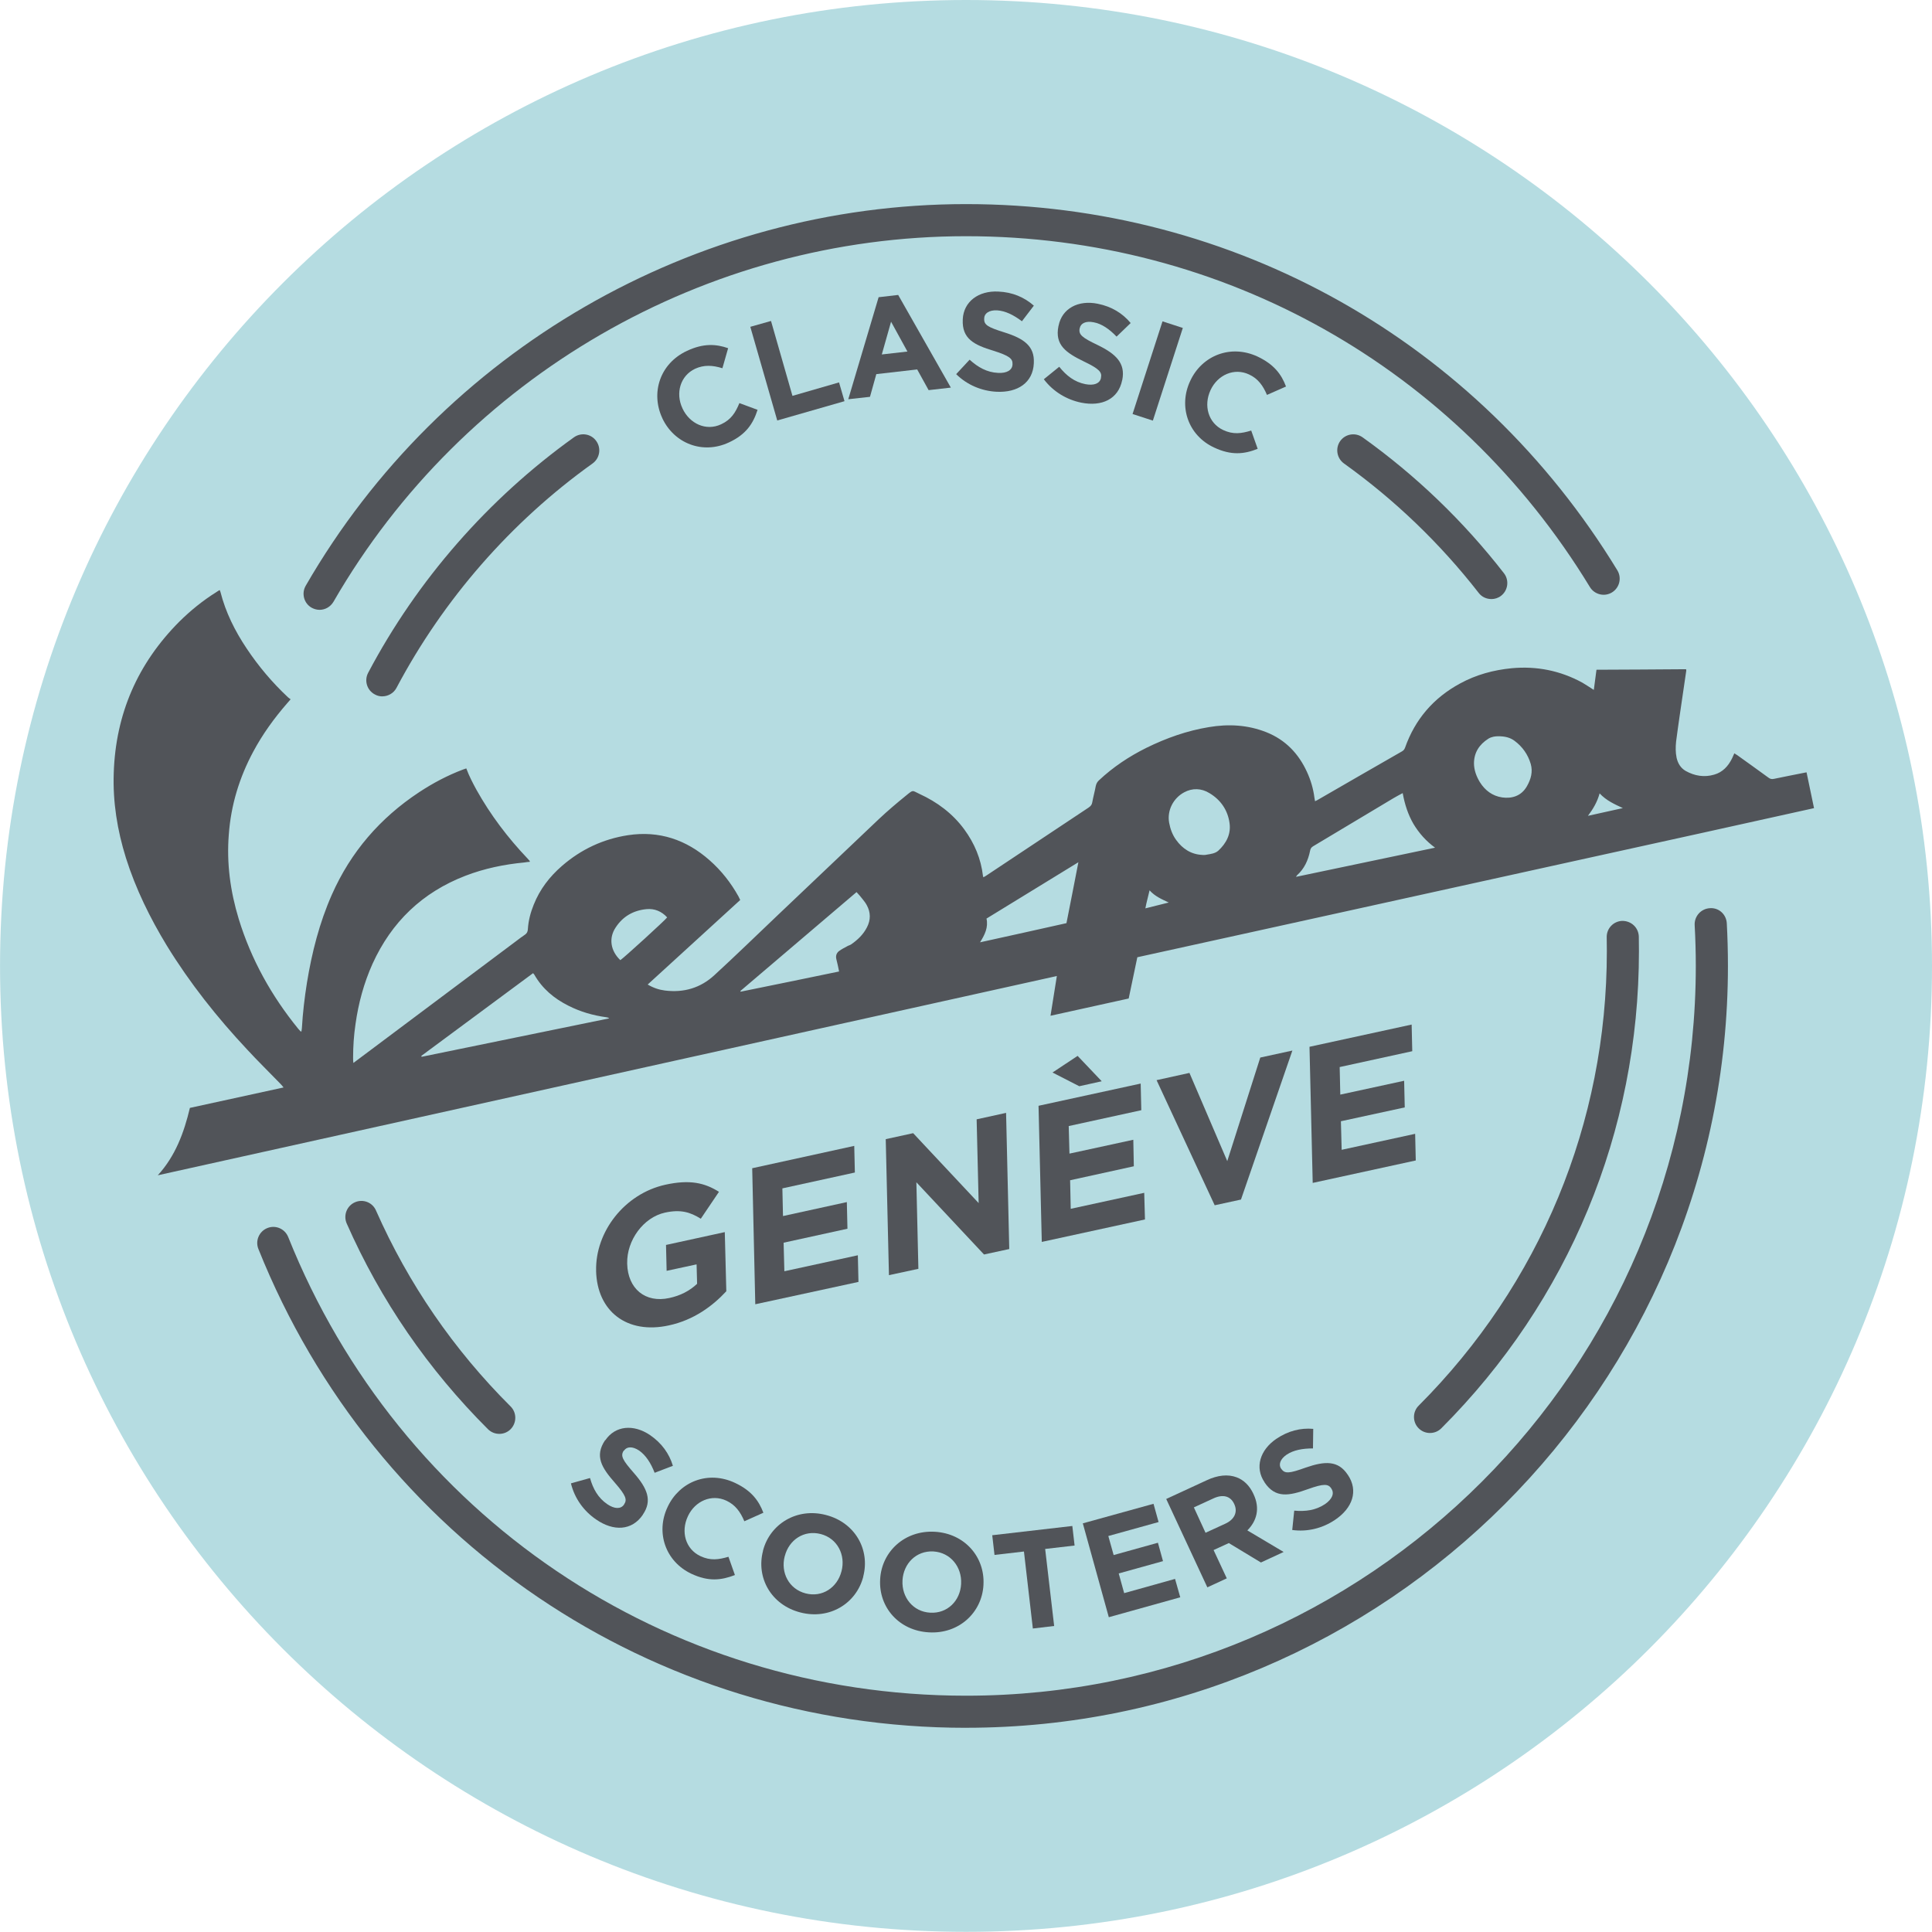 <?xml version="1.0" encoding="UTF-8"?> <svg xmlns="http://www.w3.org/2000/svg" xmlns:xlink="http://www.w3.org/1999/xlink" width="59.465pt" height="59.461pt" version="1.2" viewBox="0 0 59.465 59.461"><defs><symbol id="glyph0-7" overflow="visible"></symbol><symbol id="glyph1-5" overflow="visible"></symbol><symbol id="glyph2-3" overflow="visible"></symbol><symbol id="glyph7-1" overflow="visible"></symbol><symbol id="glyph9-7" overflow="visible"></symbol><symbol id="glyph11-3" overflow="visible"></symbol><symbol id="glyph12-4" overflow="visible"></symbol><symbol id="glyph15-4" overflow="visible"></symbol><symbol id="glyph20-4" overflow="visible"></symbol><symbol id="glyph21-10" overflow="visible"></symbol><clipPath><path d="m0.848 0.395h145.44v127.8h-145.44z"></path></clipPath><clipPath id="clip4"><rect width="147" height="129"></rect></clipPath><g clip-path="url(#clip4)"></g><clipPath><path d="m0.77 0.395h145.44v127.8h-145.44z"></path></clipPath><clipPath id="clip6"><rect width="147" height="129"></rect></clipPath><g clip-path="url(#clip6)"></g><clipPath><path d="m0.535 0.395h145.44v127.8h-145.44z"></path></clipPath><clipPath id="clip8"><rect width="146" height="129"></rect></clipPath><g clip-path="url(#clip8)"></g><clipPath><path d="m0 0.004h841.89v359.43h-841.89z"></path></clipPath><clipPath id="clip15"><rect width="842" height="360"></rect></clipPath><g clip-path="url(#clip15)"></g><clipPath><path d="m0.695 0.012h181.44v167.04h-181.44z"></path></clipPath><clipPath id="clip27"><rect width="183" height="168"></rect></clipPath><g clip-path="url(#clip27)"></g><clipPath><path d="m0.492 0.012h181.44v167.04h-181.44z"></path></clipPath><clipPath id="clip29"><rect width="182" height="168"></rect></clipPath><g clip-path="url(#clip29)"></g><clipPath><path d="m0.898 0.012h181.44v167.04h-181.44z"></path></clipPath><clipPath id="clip31"><rect width="183" height="168"></rect></clipPath><g clip-path="url(#clip31)"></g><clipPath><path d="m0.848 0.395h145.44v127.8h-145.44z"></path></clipPath><clipPath id="clip34"><rect width="147" height="129"></rect></clipPath><g clip-path="url(#clip34)"></g><clipPath><path d="m0.77 0.395h145.44v127.8h-145.44z"></path></clipPath><clipPath id="clip36"><rect width="147" height="129"></rect></clipPath><g clip-path="url(#clip36)"></g><clipPath><path d="m0.535 0.395h145.44v127.8h-145.44z"></path></clipPath><clipPath id="clip38"><rect width="146" height="129"></rect></clipPath><g clip-path="url(#clip38)"></g><clipPath><path d="m0.438 0.379h75.598v29.52h-75.598z"></path></clipPath><clipPath id="clip43"><rect width="77" height="30"></rect></clipPath><g clip-path="url(#clip43)"></g><clipPath><path d="m0.207 0.109h93.957v29.52h-93.957z"></path></clipPath><clipPath id="clip45"><rect width="95" height="30"></rect></clipPath><g clip-path="url(#clip45)"></g><clipPath><path d="m0.984 0.109h93.961v29.52h-93.961z"></path></clipPath><clipPath id="clip47"><rect width="95" height="30"></rect></clipPath><g clip-path="url(#clip47)"></g><clipPath><path d="m0.082 0.609h127.08v29.52h-127.08z"></path></clipPath><clipPath id="clip49"><rect width="128" height="31"></rect></clipPath><g clip-path="url(#clip49)"></g><clipPath><path d="m0.926 0.531h75.598v29.52h-75.598z"></path></clipPath><clipPath id="clip51"><rect width="77" height="31"></rect></clipPath><g clip-path="url(#clip51)"></g><clipPath><path d="m0.113 0.109h75.602v29.52h-75.602z"></path></clipPath><clipPath id="clip53"><rect width="76" height="30"></rect></clipPath><g clip-path="url(#clip53)"></g><clipPath><path d="m0.633 0.137h93.961v29.52h-93.961z"></path></clipPath><clipPath id="clip55"><rect width="95" height="30"></rect></clipPath><g clip-path="url(#clip55)"></g><clipPath><path d="m0.633 0.625h93.961v29.52h-93.961z"></path></clipPath><clipPath id="clip57"><rect width="95" height="31"></rect></clipPath><g clip-path="url(#clip57)"></g></defs><path d="m59.465 29.73c0 16.422-13.309 29.73-29.73 29.73-16.422 0-29.734-13.309-29.734-29.73 0-16.422 13.312-29.73 29.734-29.73 16.422 0 29.73 13.309 29.73 29.73" fill="#b5dce1"></path><path d="m9.836 18.77c-0.082 0-0.168-0.023-0.246-0.066-0.238-0.137-0.316-0.441-0.18-0.676 4.18-7.246 11.969-11.746 20.324-11.746 8.254 0 15.746 4.215 20.047 11.273 0.141 0.234 0.066 0.539-0.168 0.68-0.23 0.141-0.535 0.066-0.676-0.164-4.117-6.766-11.297-10.801-19.203-10.801-8.004 0-15.465 4.309-19.469 11.25-0.094 0.16-0.258 0.25-0.43 0.25" fill="#515459"></path><path d="m29.734 53.18c-9.648 0-18.195-5.785-21.781-14.738-0.102-0.254 0.023-0.543 0.277-0.644 0.254-0.102 0.539 0.023 0.641 0.277 3.434 8.578 11.621 14.117 20.863 14.117 12.387 0 22.461-10.074 22.461-22.461 0-0.418-0.012-0.84-0.035-1.258-0.012-0.274 0.195-0.504 0.469-0.52 0.277-0.02 0.504 0.191 0.52 0.465 0.023 0.434 0.035 0.875 0.035 1.312 0 12.93-10.52 23.449-23.449 23.449" fill="#515459"></path><path d="m45.902 18.438c-0.148 0-0.293-0.062-0.391-0.191-1.184-1.52-2.578-2.859-4.144-3.981-0.223-0.16-0.273-0.469-0.117-0.691 0.16-0.223 0.469-0.273 0.691-0.113 1.645 1.176 3.106 2.582 4.348 4.18 0.168 0.215 0.129 0.527-0.086 0.695-0.09 0.07-0.195 0.102-0.301 0.102" fill="#515459"></path><path d="m11.766 21.434c-0.078 0-0.156-0.019-0.227-0.059-0.242-0.125-0.336-0.426-0.207-0.668 1.508-2.855 3.699-5.359 6.332-7.246 0.223-0.16 0.531-0.109 0.688 0.113 0.16 0.223 0.109 0.531-0.113 0.691-2.508 1.793-4.594 4.184-6.035 6.906-0.086 0.164-0.258 0.262-0.438 0.262" fill="#515459"></path><path d="m15.371 44.133c-0.129 0-0.254-0.047-0.352-0.144-1.84-1.836-3.305-3.965-4.348-6.332-0.109-0.25 4e-3 -0.543 0.254-0.652 0.246-0.109 0.539 0 0.648 0.254 0.996 2.254 2.391 4.285 4.144 6.031 0.191 0.191 0.191 0.504 0 0.699-0.098 0.098-0.223 0.144-0.348 0.144" fill="#515459"></path><path d="m44.012 44.106c-0.125 0-0.25-0.047-0.348-0.145-0.191-0.191-0.191-0.504 0-0.695 3.734-3.738 5.793-8.703 5.793-13.988 0-0.141-4e-3 -0.285-4e-3 -0.426-8e-3 -0.274 0.207-0.5 0.48-0.508 0.281 0 0.5 0.211 0.508 0.484 0 0.148 4e-3 0.301 4e-3 0.449 0 5.547-2.16 10.762-6.082 14.684-0.098 0.098-0.223 0.145-0.352 0.145" fill="#515459"></path><path d="m6.762 18.16c0.012 0.027 0.019 0.043 0.023 0.059 0.16 0.629 0.445 1.199 0.805 1.738 0.367 0.551 0.793 1.055 1.277 1.508 0.019 0.02 0.047 0.031 0.078 0.059-0.039 0.047-0.07 0.082-0.102 0.117-0.402 0.461-0.758 0.953-1.047 1.492-0.43 0.801-0.688 1.649-0.754 2.555-0.07 0.883 0.047 1.746 0.305 2.594 0.383 1.25 1.008 2.371 1.832 3.383 0.023 0.023 0.043 0.047 0.066 0.074 4e-3 0 0.012 0 0.031 0.016 8e-3 -0.039 0.012-0.078 0.016-0.113 0.027-0.469 0.082-0.934 0.156-1.398 0.152-0.93 0.383-1.84 0.766-2.707 0.582-1.316 1.484-2.359 2.684-3.152 0.426-0.281 0.875-0.519 1.352-0.699 0.035-0.012 0.066-0.023 0.102-0.035 0.086 0.234 0.199 0.449 0.316 0.664 0.43 0.769 0.957 1.465 1.566 2.106 0.019 0.023 0.043 0.047 0.062 0.07 8e-3 0 8e-3 0.012 0.012 0.035-0.055 0-0.109 0.012-0.168 0.02-0.621 0.059-1.23 0.184-1.816 0.41-1.328 0.512-2.273 1.422-2.859 2.711-0.266 0.594-0.434 1.215-0.523 1.855-0.051 0.344-0.074 0.688-0.074 1.035-4e-3 0.047 4e-3 0.094 8e-3 0.16 0.043-0.031 0.074-0.055 0.105-0.078 1.637-1.223 3.273-2.449 4.91-3.676 0.09-0.066 0.172-0.133 0.262-0.191 0.066-0.043 0.09-0.098 0.094-0.172 0.016-0.262 0.082-0.512 0.18-0.754 0.188-0.473 0.488-0.863 0.871-1.195 0.586-0.508 1.266-0.828 2.035-0.945 0.953-0.144 1.789 0.137 2.508 0.773 0.359 0.316 0.652 0.688 0.887 1.109 0.019 0.035 0.035 0.07 0.055 0.113-0.949 0.867-1.895 1.73-2.848 2.602 0.172 0.102 0.344 0.16 0.527 0.184 0.582 0.074 1.102-0.078 1.531-0.477 0.652-0.598 1.289-1.219 1.93-1.828 1.043-0.988 2.082-1.98 3.125-2.969 0.27-0.254 0.555-0.496 0.84-0.727 0.238-0.195 0.184-0.152 0.41-0.051 0.547 0.25 1.02 0.602 1.379 1.09 0.316 0.43 0.516 0.906 0.578 1.438 4e-3 0.012 8e-3 0.02 0.012 0.039 0.035-0.019 0.066-0.035 0.094-0.055 1.051-0.699 2.098-1.395 3.144-2.09 0.062-0.043 0.102-0.086 0.113-0.16 0.031-0.172 0.078-0.336 0.109-0.508 0.016-0.07 0.047-0.125 0.098-0.172 0.438-0.41 0.926-0.734 1.461-1 0.613-0.301 1.25-0.527 1.922-0.637 0.605-0.102 1.203-0.07 1.777 0.16 0.582 0.234 0.984 0.656 1.242 1.219 0.117 0.254 0.195 0.519 0.23 0.797 4e-3 0.031 0.012 0.066 0.019 0.105 0.031-0.016 0.055-0.027 0.078-0.039 0.867-0.5 1.73-1 2.598-1.496 0.047-0.027 0.074-0.059 0.094-0.113 0.309-0.875 0.875-1.531 1.688-1.973 0.5-0.274 1.035-0.418 1.598-0.473 0.77-0.07 1.492 0.074 2.172 0.445 0.113 0.066 0.223 0.141 0.352 0.223 0.027-0.211 0.055-0.41 0.082-0.621 0.922 0 1.836-0.012 2.758-0.016 4e-3 0.023 8e-3 0.039 4e-3 0.055-0.066 0.453-0.133 0.906-0.199 1.359-0.039 0.274-0.078 0.543-0.113 0.816-0.016 0.164-0.019 0.328 0.016 0.496 0.039 0.172 0.125 0.316 0.281 0.406 0.273 0.152 0.57 0.203 0.875 0.113 0.262-0.074 0.434-0.262 0.551-0.5 0.023-0.047 0.043-0.098 0.07-0.156 0.035 0.019 0.066 0.043 0.098 0.062 0.316 0.227 0.633 0.453 0.949 0.684 0.055 0.043 0.105 0.055 0.176 0.039 0.312-0.066 0.621-0.125 0.934-0.188 0.016 0 0.035-0.01 0.066-0.012 0.078 0.363 0.152 0.727 0.23 1.102-2.316 0.516-4.629 1.023-6.938 1.531-2.316 0.512-4.633 1.02-6.949 1.531-2.312 0.508-4.625 1.02-6.941 1.527-0.09 0.426-0.176 0.848-0.266 1.27-0.797 0.176-1.594 0.351-2.406 0.531 0.066-0.41 0.129-0.805 0.195-1.223-9.234 2.047-18.453 4.09-27.672 6.133 0.539-0.59 0.805-1.305 0.988-2.074 0.949-0.207 1.906-0.414 2.883-0.629-0.043-0.051-0.07-0.09-0.105-0.121-0.34-0.352-0.688-0.691-1.02-1.051-0.922-0.984-1.762-2.043-2.469-3.195-0.52-0.856-0.957-1.746-1.258-2.699-0.266-0.852-0.406-1.719-0.375-2.613 0.059-1.816 0.734-3.367 2.016-4.656 0.348-0.344 0.727-0.652 1.141-0.91 0.031-0.023 0.066-0.043 0.105-0.066m9.645 11.793c-1.148 0.848-2.293 1.699-3.441 2.547 4e-3 0.01 8e-3 0.019 0.012 0.027 1.926-0.395 3.852-0.789 5.773-1.183-0.031-0.024-0.062-0.031-0.094-0.035-0.406-0.055-0.797-0.168-1.164-0.355-0.438-0.219-0.801-0.523-1.047-0.953-8e-3 -0.016-0.023-0.027-0.039-0.047m26.766-5.543c-0.109 0.059-0.207 0.109-0.297 0.164-0.82 0.492-1.641 0.984-2.461 1.473-0.059 0.035-0.082 0.078-0.094 0.144-0.059 0.289-0.176 0.547-0.402 0.75-8e-3 0.01-0.012 0.019-0.031 0.047 1.441-0.301 2.859-0.598 4.281-0.898-0.277-0.203-0.492-0.445-0.664-0.73-0.168-0.289-0.27-0.606-0.332-0.949m-17.348 5.488c-0.027-0.133-0.051-0.254-0.082-0.371-0.027-0.105 0-0.191 0.078-0.254 0.078-0.059 0.172-0.105 0.258-0.152 0.039-0.023 0.082-0.031 0.117-0.055 0.203-0.141 0.375-0.305 0.488-0.527 0.117-0.227 0.117-0.457-8e-3 -0.684-0.035-0.066-0.082-0.125-0.129-0.184-0.055-0.074-0.117-0.141-0.184-0.215-1.191 1.016-2.383 2.031-3.574 3.043 0 0-4e-3 0.01 0 0.012 0 0 4e-3 0 8e-3 0.01 1.004-0.203 2.008-0.41 3.027-0.621m7-1.488c0.121-0.625 0.246-1.234 0.367-1.875-0.957 0.586-1.891 1.16-2.828 1.734 0.059 0.27-0.051 0.496-0.199 0.731 0.902-0.199 1.777-0.391 2.66-0.59m4.188-2.098c0.051 0 0.094 0 0.129-0.01 0.129-0.02 0.262-0.039 0.355-0.121 0.246-0.227 0.395-0.508 0.348-0.848-0.055-0.402-0.273-0.719-0.621-0.926-0.246-0.152-0.527-0.16-0.777-0.023-0.328 0.176-0.531 0.551-0.461 0.938 0.035 0.191 0.102 0.371 0.215 0.527 0.199 0.277 0.469 0.449 0.812 0.461m9.086-3.652c-0.066 0-0.191 0.012-0.293 0.078-0.273 0.176-0.434 0.418-0.438 0.75 0 0.211 0.074 0.406 0.18 0.582 0.16 0.258 0.391 0.43 0.691 0.473 0.285 0.039 0.582-0.035 0.758-0.344 0.125-0.219 0.188-0.445 0.117-0.691-0.086-0.289-0.254-0.527-0.496-0.707-0.137-0.102-0.297-0.144-0.52-0.141m-27.004 6.891c0.109-0.07 1.398-1.246 1.441-1.316-0.172-0.188-0.387-0.277-0.637-0.254-0.402 0.039-0.727 0.223-0.949 0.566-0.219 0.328-0.156 0.719 0.145 1.004m30.141-5.133c-0.07 0.258-0.195 0.473-0.359 0.691 0.375-0.082 0.727-0.16 1.074-0.238-0.258-0.121-0.508-0.231-0.715-0.453m-13.262 3.359c-0.215-0.102-0.422-0.188-0.59-0.375-0.043 0.192-0.094 0.363-0.129 0.555 0.25-0.062 0.484-0.121 0.719-0.18" fill="#515459"></path><path d="m18.348 39.121v-0.012c-0.027-1.191 0.871-2.367 2.133-2.645 0.75-0.164 1.207-0.059 1.648 0.219l-0.559 0.828c-0.328-0.203-0.617-0.293-1.102-0.188-0.664 0.145-1.18 0.852-1.164 1.562v0.012c0.019 0.77 0.559 1.215 1.293 1.055 0.336-0.07 0.629-0.219 0.859-0.438l-0.016-0.598-0.922 0.199-0.019-0.797 1.809-0.395 0.047 1.82c-0.422 0.457-1.004 0.887-1.766 1.051-1.297 0.285-2.211-0.438-2.242-1.676" fill="#515459"></path><path d="m23.152 35.957 3.141-0.688 0.019 0.82-2.231 0.488 0.019 0.852 1.965-0.43 0.019 0.82-1.965 0.43 0.023 0.879 2.262-0.492 0.019 0.82-3.176 0.688z" fill="#515459"></path><path d="m27.262 35.062 0.844-0.184 2.016 2.152-0.062-2.578 0.906-0.199 0.098 4.191-0.777 0.168-2.082-2.223 0.062 2.664-0.906 0.195z" fill="#515459"></path><path d="m31.965 34.035 3.144-0.684 0.019 0.82-2.234 0.488 0.023 0.848 1.965-0.426 0.016 0.816-1.961 0.43 0.019 0.879 2.262-0.492 0.023 0.82-3.176 0.691zm1.254-0.602-0.824-0.422 0.773-0.512 0.742 0.781z" fill="#515459"></path><path d="m35.598 33.246 1.012-0.223 1.164 2.715 1.016-3.188 0.988-0.215-1.582 4.586-0.809 0.176z" fill="#515459"></path><path d="m40.305 32.219 3.144-0.684 0.019 0.82-2.234 0.488 0.019 0.848 1.965-0.426 0.019 0.82-1.965 0.426 0.023 0.879 2.262-0.492 0.019 0.82-3.172 0.691z" fill="#515459"></path><path d="m20.387 12.875-4e-3 -0.01c-0.359-0.773-0.074-1.676 0.762-2.066 0.508-0.238 0.895-0.211 1.266-0.082l-0.176 0.617c-0.301-0.094-0.566-0.109-0.84 0.016-0.457 0.215-0.609 0.75-0.391 1.215l4e-3 0.01c0.219 0.465 0.723 0.703 1.188 0.484 0.309-0.144 0.441-0.359 0.562-0.652l0.559 0.207c-0.137 0.43-0.359 0.762-0.883 1.004-0.801 0.375-1.68 0.035-2.047-0.742" fill="#515459"></path><path d="m23.094 10.059 0.637-0.18 0.66 2.305 1.434-0.414 0.168 0.578-2.07 0.594z" fill="#515459"></path><path d="m27.043 9.148 0.602-0.07 1.621 2.852-0.684 0.078-0.352-0.637-1.258 0.144-0.195 0.699-0.668 0.074zm0.887 1.672-0.504-0.918-0.285 1.008z" fill="#515459"></path><path d="m29.43 11.516 0.414-0.445c0.258 0.234 0.535 0.391 0.875 0.406 0.27 0.016 0.438-0.086 0.445-0.258v-0.012c8e-3 -0.164-0.09-0.254-0.582-0.41-0.598-0.18-0.977-0.367-0.949-0.961v-0.01c0.027-0.543 0.484-0.883 1.094-0.852 0.438 0.019 0.801 0.176 1.094 0.434l-0.367 0.48c-0.258-0.195-0.512-0.32-0.766-0.336-0.25-0.012-0.391 0.098-0.395 0.242v0.012c-0.012 0.195 0.113 0.266 0.625 0.426 0.598 0.188 0.93 0.422 0.902 0.941v0.01c-0.027 0.598-0.5 0.906-1.145 0.875-0.453-0.023-0.902-0.203-1.246-0.543" fill="#515459"></path><path d="m32.129 11.672 0.473-0.383c0.219 0.273 0.469 0.469 0.805 0.535 0.266 0.051 0.445-0.019 0.48-0.191v-0.01c0.035-0.164-0.051-0.27-0.516-0.492-0.562-0.273-0.91-0.512-0.793-1.094l4e-3 -0.012c0.105-0.531 0.605-0.797 1.203-0.676 0.43 0.086 0.766 0.293 1.016 0.594l-0.434 0.418c-0.223-0.234-0.457-0.395-0.703-0.441-0.25-0.051-0.402 0.035-0.43 0.18l-4e-3 0.01c-0.035 0.191 0.074 0.281 0.559 0.512 0.562 0.273 0.855 0.559 0.754 1.07l-4e-3 0.01c-0.117 0.582-0.625 0.82-1.262 0.691-0.441-0.09-0.859-0.336-1.148-0.719" fill="#515459"></path><path d="m35.781 9.891 0.625 0.203-0.922 2.852-0.625-0.203z" fill="#515459"></path><path d="m36.633 11.727 4e-3 -0.01c0.359-0.77 1.238-1.129 2.07-0.742 0.512 0.242 0.738 0.555 0.875 0.922l-0.586 0.258c-0.121-0.285-0.277-0.504-0.551-0.629-0.457-0.215-0.965 0.012-1.184 0.477l-4e-3 0.01c-0.215 0.465-0.074 1.004 0.391 1.223 0.309 0.144 0.559 0.109 0.863 0.016l0.199 0.562c-0.418 0.168-0.816 0.207-1.34-0.039-0.801-0.371-1.105-1.266-0.738-2.047" fill="#515459"></path><path d="m17.574 45.656 0.586-0.164c0.094 0.336 0.25 0.613 0.531 0.805 0.223 0.152 0.418 0.156 0.516 0.012l4e-3 -0.01c0.094-0.137 0.059-0.266-0.281-0.656-0.41-0.465-0.637-0.824-0.305-1.316h8e-3c0.305-0.449 0.867-0.5 1.375-0.156 0.359 0.246 0.59 0.57 0.703 0.945l-0.562 0.215c-0.117-0.301-0.27-0.539-0.477-0.684-0.211-0.141-0.383-0.121-0.465 0h-8e-3c-0.109 0.164-0.039 0.289 0.312 0.691 0.414 0.473 0.57 0.848 0.277 1.277l-4e-3 0.01c-0.336 0.492-0.902 0.512-1.434 0.144-0.375-0.254-0.664-0.644-0.777-1.113" fill="#515459"></path><path d="m20.547 46.387 4e-3 -0.01c0.363-0.769 1.238-1.129 2.074-0.734 0.508 0.238 0.734 0.555 0.871 0.918l-0.586 0.262c-0.121-0.289-0.277-0.504-0.551-0.633-0.457-0.215-0.965 0.01-1.184 0.473l-4e-3 0.01c-0.219 0.465-0.078 1.004 0.387 1.223 0.309 0.145 0.559 0.109 0.863 0.02l0.199 0.562c-0.422 0.164-0.816 0.207-1.34-0.039-0.801-0.379-1.102-1.273-0.734-2.051" fill="#515459"></path><path d="m23.484 47.738v-0.01c0.215-0.824 1.043-1.332 1.938-1.098 0.895 0.231 1.363 1.066 1.148 1.891v0.01c-0.215 0.824-1.039 1.332-1.938 1.098-0.895-0.231-1.363-1.066-1.148-1.891m2.414 0.629 4e-3 -0.01c0.129-0.5-0.129-1.008-0.641-1.141-0.516-0.133-0.977 0.18-1.105 0.676l-4e-3 0.01c-0.129 0.5 0.129 1.008 0.645 1.141 0.512 0.133 0.973-0.18 1.102-0.676" fill="#515459"></path><path d="m27.09 48.617v-0.01c0.047-0.852 0.758-1.512 1.68-1.461 0.922 0.051 1.547 0.777 1.5 1.629v0.01c-0.047 0.852-0.758 1.512-1.68 1.457-0.922-0.051-1.547-0.773-1.5-1.625m2.492 0.137v-0.01c0.027-0.512-0.324-0.961-0.855-0.992-0.527-0.027-0.918 0.371-0.949 0.887v0.01c-0.027 0.512 0.324 0.961 0.855 0.988 0.527 0.031 0.922-0.367 0.949-0.883" fill="#515459"></path><path d="m31.516 47.754-0.906 0.105-0.07-0.606 2.465-0.285 0.07 0.602-0.906 0.105 0.277 2.371-0.656 0.078z" fill="#515459"></path><path d="m33.328 46.887 2.176-0.602 0.156 0.562-1.547 0.43 0.164 0.586 1.363-0.379 0.156 0.566-1.363 0.379 0.168 0.606 1.566-0.438 0.16 0.566-2.199 0.613z" fill="#515459"></path><path d="m35.895 46.137 1.242-0.574c0.348-0.164 0.66-0.191 0.922-0.094 0.223 0.082 0.402 0.258 0.52 0.512l4e-3 0.01c0.207 0.438 0.098 0.824-0.191 1.113l1.117 0.664-0.699 0.324-0.988-0.598-0.469 0.215 0.406 0.871-0.598 0.277zm1.816 0.762c0.293-0.133 0.387-0.367 0.281-0.598l-4e-3 -0.01c-0.117-0.254-0.359-0.305-0.648-0.168l-0.594 0.273 0.359 0.781z" fill="#515459"></path><path d="m39.773 47.098 0.062-0.602c0.348 0.031 0.66-0.01 0.945-0.199 0.223-0.152 0.297-0.332 0.199-0.477l-4e-3 -0.01c-0.094-0.137-0.227-0.152-0.715 0.023-0.586 0.211-1.004 0.289-1.336-0.203l-4e-3 -0.01c-0.305-0.449-0.141-0.992 0.367-1.336 0.359-0.242 0.746-0.34 1.133-0.305l-8e-3 0.602c-0.32 0-0.598 0.051-0.809 0.191-0.207 0.141-0.254 0.312-0.172 0.434h4e-3c0.109 0.164 0.25 0.145 0.754-0.035 0.594-0.207 1-0.219 1.289 0.215l8e-3 0.01c0.332 0.492 0.141 1.024-0.395 1.383-0.375 0.254-0.844 0.379-1.32 0.312" fill="#515459"></path><g transform="translate(-391.21 -3183.3)" fill="#515459"><use x="647.288" y="552.725" width="100%" height="100%" xlink:href="#glyph0-7"></use><use x="656.465" y="563.722" width="100%" height="100%" xlink:href="#glyph0-7"></use><use x="651.194" y="574.719" width="100%" height="100%" xlink:href="#glyph1-5"></use><use x="640.312" y="585.716" width="100%" height="100%" xlink:href="#glyph1-5"></use><use x="643.203" y="596.713" width="100%" height="100%" xlink:href="#glyph1-5"></use><use x="493.228" y="618.707" width="100%" height="100%" xlink:href="#glyph0-7"></use></g><g transform="translate(-391.21 -3183.3)" fill="#fff"><use x="383.555" y="961.717" width="100%" height="100%" xlink:href="#glyph2-3"></use></g><g transform="translate(-391.21 -3183.3)" fill="#515459"><use x="444.287" y="2687.741" width="100%" height="100%" xlink:href="#glyph2-3"></use><use x="435.167" y="2957.229" width="100%" height="100%" xlink:href="#glyph2-3"></use></g><g transform="translate(-391.21 -3183.3)" fill="#b5dce1"><use x="232.27" y="35.916" width="100%" height="100%" xlink:href="#glyph7-1"></use></g><g transform="translate(-391.21 -3183.3)" fill="#fff"><use x="373.835" y="195.316" width="100%" height="100%" xlink:href="#glyph9-7"></use><use x="383.63" y="226.324" width="100%" height="100%" xlink:href="#glyph9-7"></use></g><g transform="translate(-391.21 -3183.3)" fill="#b5dce1"><use x="498.931" y="2787.746" width="100%" height="100%" xlink:href="#glyph11-3"></use></g><g transform="translate(-391.21 -3183.3)" fill="#515459"><use x="610.432" y="351.227" width="100%" height="100%" xlink:href="#glyph15-4"></use><use x="335.636" y="362.227" width="100%" height="100%" xlink:href="#glyph15-4"></use><use x="610.392" y="362.227" width="100%" height="100%" xlink:href="#glyph15-4"></use><use x="333.187" y="373.227" width="100%" height="100%" xlink:href="#glyph15-4"></use><use x="230.993" y="914.118" width="100%" height="100%" xlink:href="#glyph12-4"></use><use x="309.109" y="914.118" width="100%" height="100%" xlink:href="#glyph12-4"></use><use x="474.183" y="914.118" width="100%" height="100%" xlink:href="#glyph12-4"></use></g><g transform="translate(-391.21 -3183.3)" fill="#fff"><use x="580.662" y="3145.14" width="100%" height="100%" xlink:href="#glyph20-4"></use></g><g transform="translate(-391.21 -3183.3)"><use x="656.86" y="1429.868" width="100%" height="100%" xlink:href="#glyph1-5"></use><use x="644.058" y="1440.864" width="100%" height="100%" xlink:href="#glyph1-5"></use><use x="633.693" y="1451.861" width="100%" height="100%" xlink:href="#glyph1-5"></use><use x="646.961" y="1462.859" width="100%" height="100%" xlink:href="#glyph1-5"></use><use x="653.94" y="1473.855" width="100%" height="100%" xlink:href="#glyph1-5"></use><use x="645.321" y="1484.852" width="100%" height="100%" xlink:href="#glyph1-5"></use><use x="654.969" y="1495.85" width="100%" height="100%" xlink:href="#glyph1-5"></use><use x="493.228" y="1517.843" width="100%" height="100%" xlink:href="#glyph0-7"></use></g><g transform="translate(-391.21 -3183.3)" fill="#515459"><use x="388.27" y="1798.949" width="100%" height="100%" xlink:href="#glyph1-5"></use><use x="395.179" y="1809.947" width="100%" height="100%" xlink:href="#glyph1-5"></use><use x="395.112" y="1820.944" width="100%" height="100%" xlink:href="#glyph1-5"></use><use x="297.459" y="2301.64" width="100%" height="100%" xlink:href="#glyph1-5"></use><use x="606.13" y="2301.64" width="100%" height="100%" xlink:href="#glyph1-5"></use><use x="630.977" y="2312.637" width="100%" height="100%" xlink:href="#glyph1-5"></use><use x="613.956" y="2323.635" width="100%" height="100%" xlink:href="#glyph1-5"></use><use x="497.126" y="2334.632" width="100%" height="100%" xlink:href="#glyph1-5"></use></g><g transform="translate(-391.21 -3183.3)" fill="#b5dce1"><use x="648.302" y="1382.377" width="100%" height="100%" xlink:href="#glyph11-3"></use><use x="375.916" y="2245.223" width="100%" height="100%" xlink:href="#glyph21-10"></use></g></svg> 